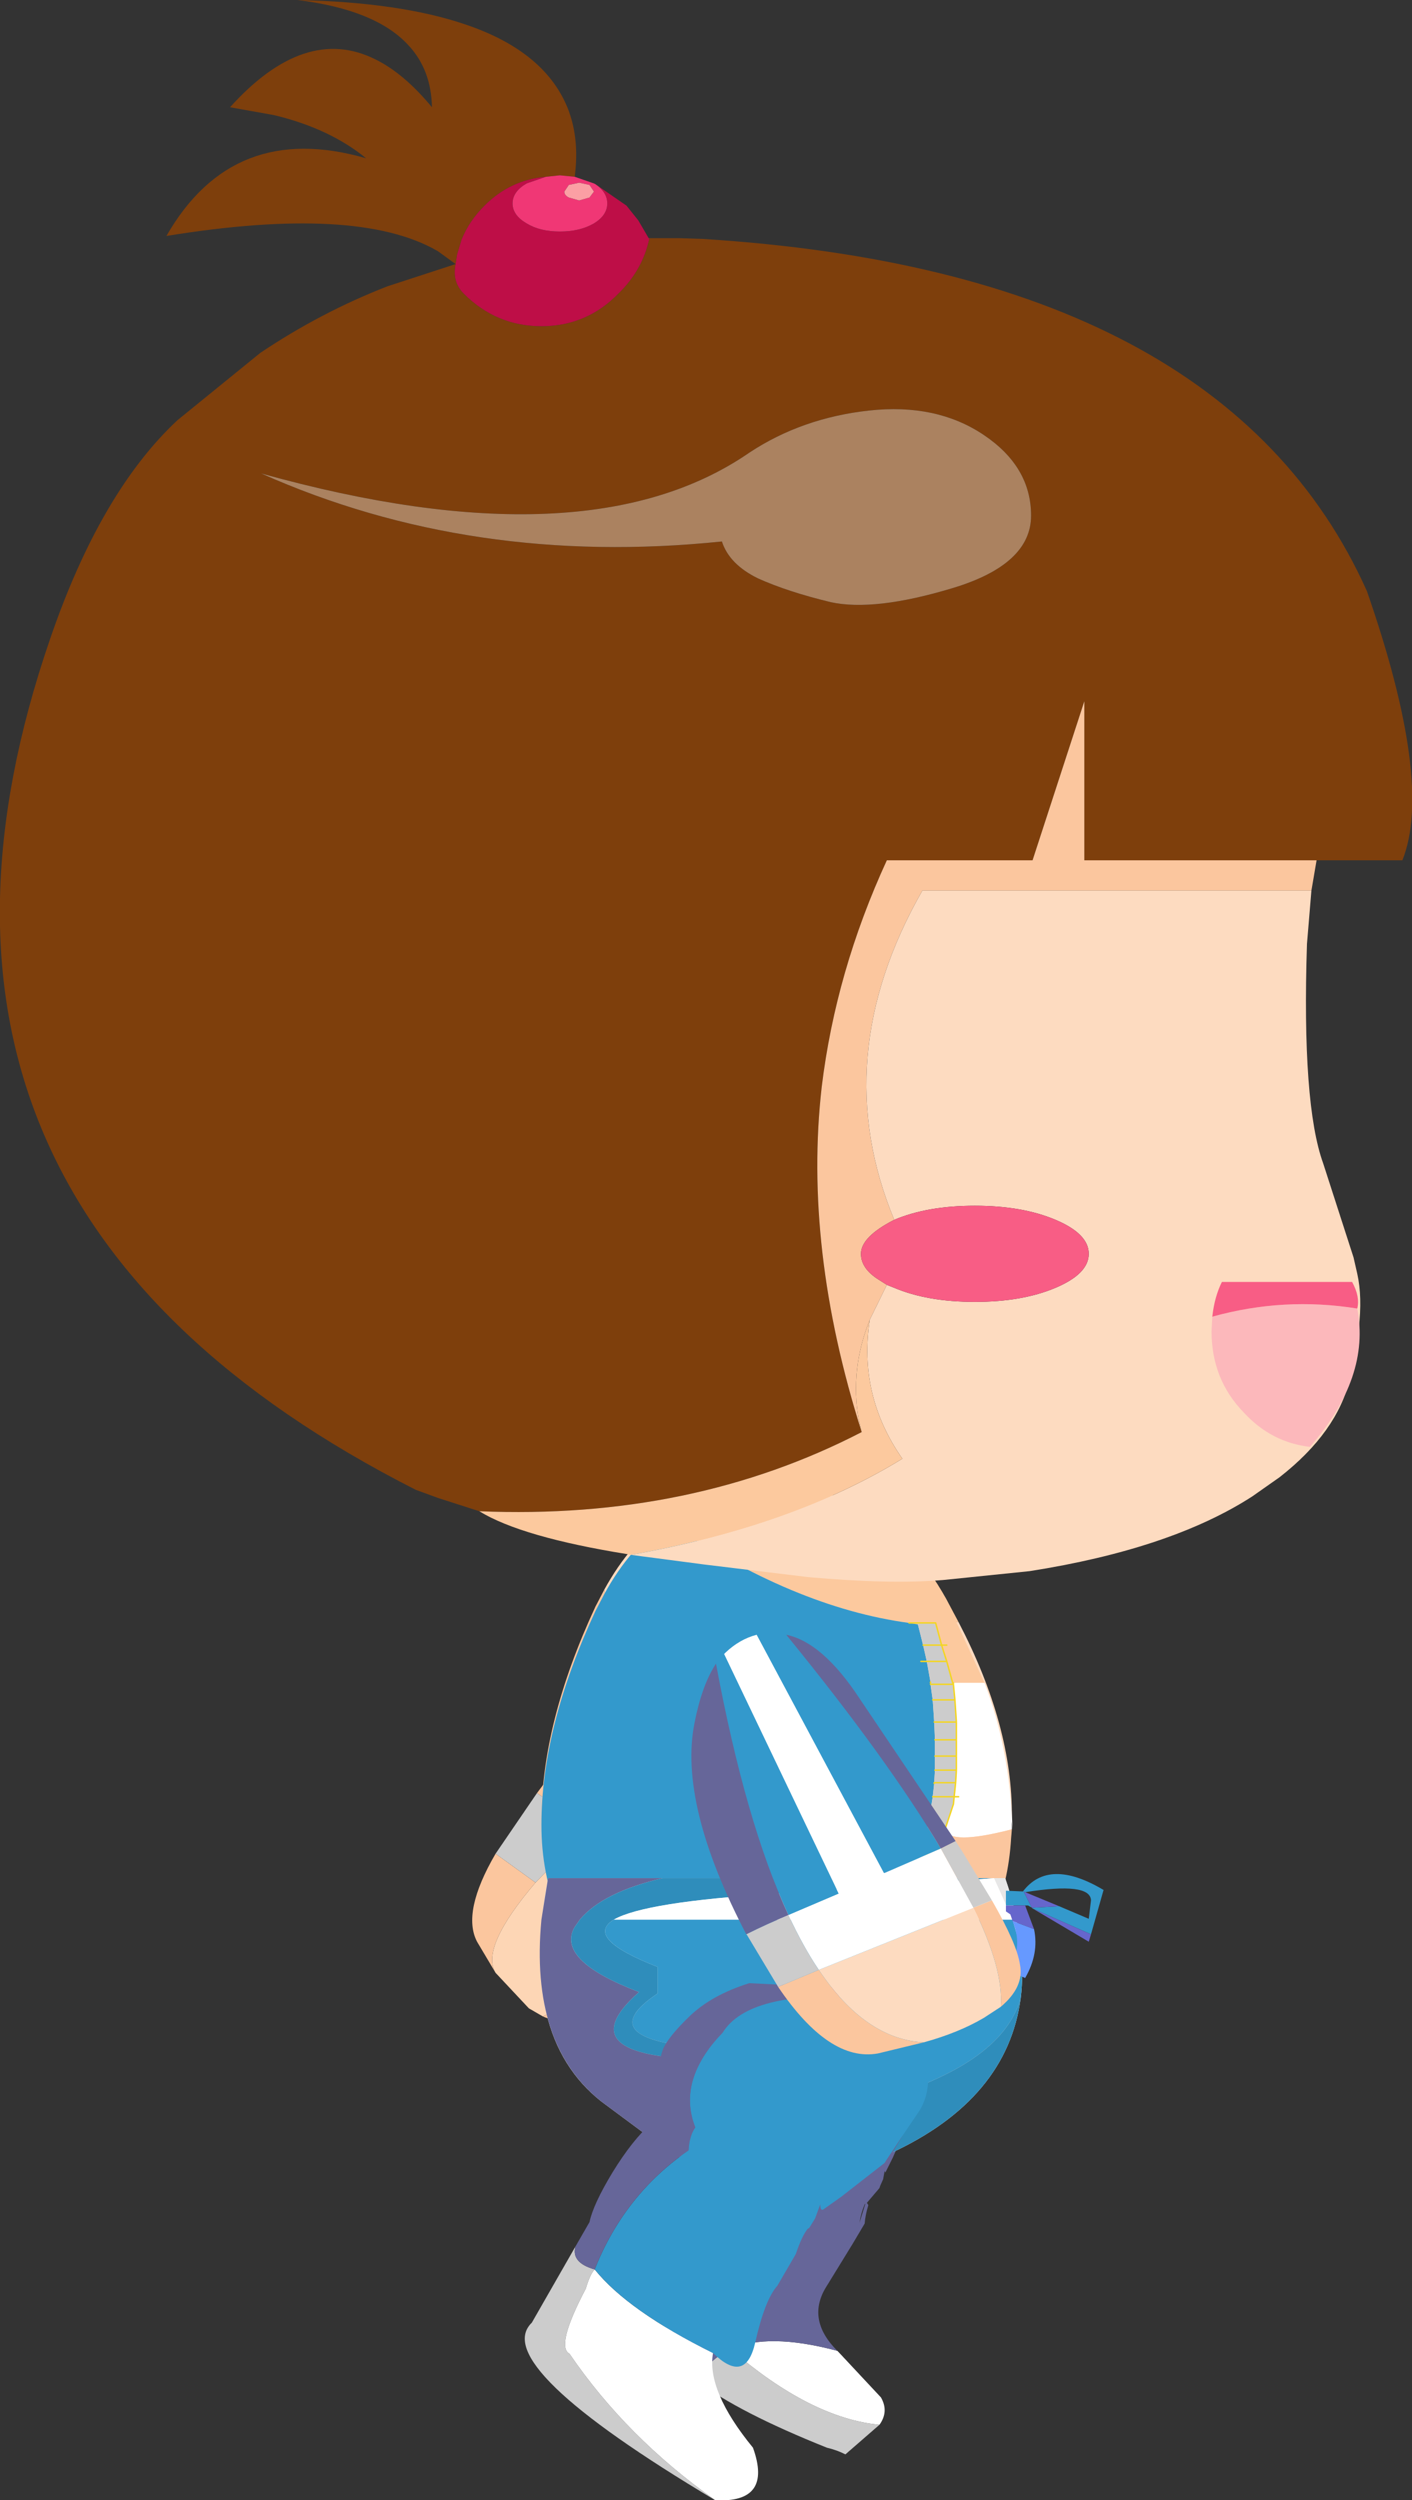 <?xml version="1.0" encoding="UTF-8" standalone="no"?>
<svg xmlns:xlink="http://www.w3.org/1999/xlink" height="169.0px" width="95.45px" xmlns="http://www.w3.org/2000/svg">
  <rect width="100%" height="100%" fill="#333333" stroke="none"/>
  <g transform="matrix(1.0, 0.0, 0.0, 1.0, 38.1, 95.75)">
    <path d="M16.05 17.3 Q10.95 26.1 7.05 31.6 L3.9 35.7 Q0.8 39.5 -1.4 40.55 0.05 41.2 1.2 40.25 2.4 39.4 4.7 36.25 L6.55 33.6 7.65 32.05 13.65 23.3 Q16.15 19.55 16.05 17.3 M-4.6 37.6 Q-5.65 35.9 -1.9 31.5 L-4.6 29.55 Q-6.9 33.5 -5.85 35.5 L-4.6 37.6 M1.65 27.85 Q6.75 23.0 15.75 16.0 11.95 14.45 9.75 15.25 5.05 16.9 -1.2 24.65 L-1.8 25.45 1.65 27.85" fill="#fbc69e" fill-rule="evenodd" stroke="none"/>
    <path d="M16.05 17.3 L15.75 16.0 Q6.75 23.0 1.65 27.85 L-1.9 31.5 Q-5.65 35.9 -4.6 37.6 L-2.35 40.0 -1.4 40.55 Q0.8 39.5 3.9 35.7 L7.05 31.6 Q10.95 26.1 16.05 17.3" fill="#fdd6b5" fill-rule="evenodd" stroke="none"/>
    <path d="M-1.9 31.5 L1.65 27.85 -1.8 25.45 -4.6 29.55 -1.9 31.5" fill="#cccccc" fill-rule="evenodd" stroke="none"/>
    <path d="M21.35 68.15 L19.05 70.15 Q18.45 69.85 17.8 69.7 11.8 67.3 9.05 65.2 9.8 63.7 11.3 63.05 16.7 67.7 21.35 68.15" fill="#cccccc" fill-rule="evenodd" stroke="none"/>
    <path d="M18.5 63.15 L18.6 63.25 21.45 66.3 Q22.0 67.25 21.35 68.15 16.7 67.7 11.3 63.05 13.8 61.9 18.5 63.15" fill="#ffffff" fill-rule="evenodd" stroke="none"/>
    <path d="M9.05 65.2 Q5.0 62.15 8.0 59.85 L8.8 57.7 7.55 53.85 7.75 53.2 Q8.1 50.7 8.9 49.15 8.05 46.3 7.85 44.2 L7.95 42.6 Q8.45 39.55 11.0 37.75 13.55 35.95 17.7 34.9 21.95 33.8 23.85 37.9 25.8 42.1 24.75 45.5 24.35 47.1 22.6 49.3 L22.25 50.1 21.75 51.1 21.7 51.0 21.6 51.55 21.4 52.0 21.35 52.15 20.5 53.15 20.6 53.3 Q20.4 53.95 20.35 54.55 L19.55 55.9 17.8 58.75 Q16.35 61.0 18.5 63.15 13.8 61.9 11.3 63.05 9.8 63.7 9.05 65.2 M20.4 53.2 L20.35 53.25 Q20.1 53.85 20.0 54.5 L20.4 53.2" fill="#666699" fill-rule="evenodd" stroke="none"/>
    <path d="M30.25 28.2 Q29.9 34.3 25.65 38.55 21.0 43.2 14.4 43.2 7.8 43.2 3.15 38.55 -1.5 33.9 -1.5 27.3 -1.5 20.7 2.15 12.85 L2.75 11.7 Q8.7 36.55 30.25 28.2" fill="#fbc69e" fill-rule="evenodd" stroke="none"/>
    <path d="M7.0 6.8 Q17.35 13.85 26.7 13.9 30.35 20.9 30.3 27.05 L30.25 28.2 Q8.7 36.55 2.75 11.7 4.5 8.5 7.0 6.8" fill="#fddbc0" fill-rule="evenodd" stroke="none"/>
    <path d="M7.0 6.8 Q9.85 4.85 13.6 4.7 21.4 4.4 25.85 12.3 L26.7 13.9 Q17.35 13.85 7.0 6.8" fill="#fcc99e" fill-rule="evenodd" stroke="none"/>
    <path d="M28.45 18.0 L26.7 14.2 25.85 12.6 Q21.4 4.7 13.6 5.0 9.85 5.15 7.0 7.1 15.55 12.9 23.35 13.95 L23.95 14.05 23.95 13.95 23.35 13.95 23.95 13.95 25.15 13.95 25.55 15.45 25.9 16.55 26.3 18.0 26.35 18.0 28.45 18.0 M25.9 15.45 L25.55 15.45 25.9 15.45" fill="#fcc99e" fill-rule="evenodd" stroke="none"/>
    <path d="M7.0 7.1 Q4.5 8.8 2.75 12.0 L2.15 13.15 Q-1.5 21.0 -1.5 27.6 -1.5 34.2 3.15 38.85 7.8 43.5 14.4 43.5 19.15 43.5 22.85 41.1 L23.75 31.55 23.75 31.5 23.75 31.25 23.85 30.3 23.9 30.3 23.95 30.3 24.15 29.6 24.2 29.5 24.35 28.95 24.65 27.4 24.85 26.4 24.85 26.35 24.95 25.7 25.05 24.8 25.05 24.75 25.1 23.9 25.1 22.95 25.1 21.85 25.05 20.65 24.95 19.15 24.8 18.1 24.8 18.0 24.8 17.95 24.55 16.55 24.3 15.45 23.95 14.05 23.35 13.95 Q15.55 12.9 7.0 7.1 M24.15 16.55 L24.55 16.55 24.15 16.55" fill="#3399cc" fill-rule="evenodd" stroke="none"/>
    <path d="M23.95 14.05 L24.3 15.45 24.55 16.55 25.9 16.55 24.55 16.55 24.8 17.95 24.8 18.0 24.8 18.1 24.95 19.15 25.05 20.65 25.1 21.85 25.1 22.95 25.1 23.9 25.05 24.75 25.05 24.8 24.95 25.7 24.85 26.35 24.85 26.4 24.65 27.4 24.35 28.95 24.2 29.5 24.15 29.6 23.95 30.3 23.9 30.3 23.85 30.3 23.75 31.25 23.75 31.5 24.65 31.5 24.75 31.3 25.0 30.35 25.25 29.6 25.45 28.95 25.8 27.9 25.8 27.85 26.35 26.2 26.4 25.7 26.5 24.75 26.55 23.9 26.55 22.95 26.55 21.85 25.1 21.85 26.55 21.85 26.55 20.65 26.45 19.15 26.35 18.1 26.35 18.0 26.3 18.0 25.9 16.55 25.55 15.45 25.15 13.95 23.95 13.95 23.95 14.05 M24.3 15.45 L25.55 15.45 24.3 15.45 M24.95 19.15 L26.45 19.15 24.95 19.15 M24.8 18.1 L26.35 18.1 24.8 18.1 M25.05 20.65 L26.55 20.65 25.05 20.65 M25.1 22.95 L26.55 22.95 25.1 22.95 M24.85 26.35 L25.75 27.8 25.8 27.85 25.75 27.8 24.85 26.35 M26.55 23.9 L25.1 23.9 26.55 23.9 M26.5 24.75 L25.05 24.75 26.5 24.75 M24.95 25.7 L26.4 25.7 24.95 25.7 M24.65 27.4 L25.75 27.8 25.8 27.85 25.75 27.8 24.65 27.4 M24.35 28.95 L25.45 28.95 24.35 28.95 M25.25 29.6 L24.15 29.6 25.25 29.6 M23.75 31.25 L24.75 31.3 23.75 31.25 M23.95 30.3 L25.0 30.35 23.95 30.3" fill="#cccccc" fill-rule="evenodd" stroke="none"/>
    <path d="M30.3 27.9 L30.3 27.35 30.35 27.9 Q30.15 22.4 28.45 18.0 L26.35 18.0 26.35 18.1 26.45 19.15 26.55 20.65 26.55 21.85 26.55 22.95 26.55 23.9 26.5 24.75 26.4 25.7 26.35 26.2 25.8 27.85 25.8 27.9 Q26.05 29.0 30.3 27.9 M26.7 25.7 L26.4 25.7 26.7 25.7" fill="#ffffff" fill-rule="evenodd" stroke="none"/>
    <path d="M22.85 41.1 L25.65 38.85 Q29.9 34.6 30.25 28.5 L30.3 27.9 Q26.05 29.0 25.8 27.9 L25.45 28.95 25.25 29.6 25.0 30.35 24.75 31.3 24.65 31.5 23.75 31.5 23.75 31.55 22.85 41.1" fill="#fbc69e" fill-rule="evenodd" stroke="none"/>
    <path d="M24.55 16.55 L24.15 16.55 M23.35 13.95 L23.95 13.95 25.15 13.95 25.55 15.45 24.3 15.45 M25.55 15.45 L25.9 16.55 24.55 16.55 M24.8 17.95 L24.8 18.0 M25.05 24.75 L25.05 24.8 M23.95 30.3 L23.9 30.3 23.85 30.3 M23.75 31.5 L23.75 31.55 M25.55 15.45 L25.9 15.45 M26.35 18.1 L26.45 19.15 24.95 19.15 M26.35 18.0 L26.35 18.1 24.8 18.1 M26.45 19.15 L26.55 20.65 25.05 20.65 M25.1 21.85 L26.55 21.85 26.55 22.95 25.1 22.95 M26.55 20.65 L26.55 21.85 M25.9 16.55 L26.3 18.0 M26.4 25.7 L26.5 24.75 26.55 23.9 26.55 22.95 M26.4 25.7 L26.35 26.2 25.8 27.85 25.75 27.8 24.85 26.35 M26.4 25.7 L26.7 25.7 M26.4 25.7 L24.95 25.7 M25.05 24.75 L26.5 24.75 M25.1 23.9 L26.55 23.9 M25.8 27.85 L25.8 27.9 25.45 28.95 24.35 28.95 M25.8 27.85 L25.75 27.8 24.65 27.4 M23.75 31.5 L24.65 31.5 24.75 31.3 25.0 30.35 25.25 29.6 25.45 28.95 M25.0 30.35 L23.95 30.3 M24.75 31.3 L23.75 31.25 M24.15 29.6 L25.25 29.6" fill="none" stroke="#f3d525" stroke-linecap="round" stroke-linejoin="round" stroke-width="0.1"/>
    <path d="M30.9 39.3 Q29.7 43.6 21.9 46.0 18.4 43.95 14.9 39.45 13.7 42.0 10.5 42.75 1.5 42.25 6.35 39.0 L6.35 37.2 Q-3.6 33.35 14.35 32.25 L29.1 31.2 Q30.5 33.95 30.9 35.9 31.1 37.7 30.9 39.3" fill="#ffffff" fill-rule="evenodd" stroke="none"/>
    <path d="M11.75 44.5 L13.25 43.4 Q-0.7 44.0 5.1 38.9 -0.55 36.75 0.75 34.5 2.1 32.25 6.7 31.2 L29.1 31.2 29.85 31.2 Q30.7 33.65 30.9 35.9 30.5 33.95 29.1 31.2 L14.35 32.25 Q-3.6 33.35 6.35 37.2 L6.35 39.0 Q1.5 42.25 10.5 42.75 13.7 42.0 14.9 39.45 18.4 43.95 21.9 46.0 29.7 43.6 30.9 39.3 30.0 46.15 22.1 49.8 16.8 51.2 7.9 50.1 10.0 46.2 11.75 44.5" fill="#e7e7e7" fill-rule="evenodd" stroke="none"/>
    <path d="M6.7 31.2 Q2.1 32.25 0.75 34.5 -0.55 36.75 5.1 38.9 -0.7 44.0 13.25 43.4 L11.75 44.5 Q7.0 45.65 5.65 48.6 L2.55 46.3 Q-3.1 41.85 -1.05 31.2 L6.7 31.2" fill="#d8d8d8" fill-rule="evenodd" stroke="none"/>
    <path d="M11.75 44.5 Q10.0 46.2 7.9 50.1 L5.65 48.6 Q7.0 45.65 11.75 44.5" fill="#ebebeb" fill-rule="evenodd" stroke="none"/>
    <path d="M7.9 50.1 Q10.0 46.2 11.75 44.5 L13.25 43.4 Q-0.7 44.0 5.1 38.9 -0.55 36.75 0.75 34.5 L1.1 34.0 Q2.65 32.15 6.7 31.2 L-1.05 31.2 -1.5 34.0 Q-2.3 42.45 2.55 46.3 L5.65 48.6 7.9 50.1" fill="#666699" fill-rule="evenodd" stroke="none"/>
    <path d="M6.7 31.2 Q2.65 32.15 1.1 34.0 L0.75 34.5 Q-0.55 36.75 5.1 38.9 -0.7 44.0 13.25 43.4 L11.75 44.5 Q10.0 46.2 7.9 50.1 16.8 51.2 22.1 49.8 30.0 46.15 30.9 39.3 29.7 43.6 21.9 46.0 18.4 43.95 14.9 39.45 13.7 42.0 10.5 42.75 1.5 42.25 6.35 39.0 L6.35 37.2 Q1.35 35.25 3.4 34.0 5.5 32.8 14.35 32.25 L29.1 31.2 6.7 31.2" fill="#2f8dbb" fill-rule="evenodd" stroke="none"/>
    <path d="M3.4 34.0 Q1.35 35.25 6.35 37.2 L6.35 39.0 Q1.5 42.25 10.5 42.75 13.7 42.0 14.9 39.45 18.4 43.95 21.9 46.0 29.7 43.6 30.9 39.3 31.1 37.7 30.9 35.9 L30.35 34.0 3.4 34.0" fill="#3399cc" fill-rule="evenodd" stroke="none"/>
    <path d="M29.1 31.2 L14.35 32.25 Q5.5 32.8 3.4 34.0 L30.35 34.0 29.1 31.2" fill="#ffffff" fill-rule="evenodd" stroke="none"/>
    <path d="M30.9 35.9 Q30.7 33.65 29.85 31.2 L29.1 31.2 30.35 34.0 30.9 35.9" fill="#e7e7e7" fill-rule="evenodd" stroke="none"/>
    <path d="M29.9 33.05 L31.2 33.05 31.4 33.05 31.65 33.2 31.7 33.25 35.65 35.0 36.5 32.0 Q32.8 29.8 31.05 32.1 L29.9 32.05 29.9 33.05 M33.5 33.1 L31.65 33.2 31.1 32.1 31.2 32.15 Q35.6 31.45 35.65 32.7 L35.5 33.95 33.5 33.1" fill="#3399cc" fill-rule="evenodd" stroke="none"/>
    <path d="M31.2 33.05 L29.9 33.05 29.9 33.45 30.2 33.65 30.35 34.1 31.8 34.65 31.2 33.05 M35.65 35.0 L31.7 33.25 35.5 35.5 35.65 35.0 M31.65 33.2 L33.5 33.1 31.2 32.15 31.1 32.1 31.65 33.2" fill="#6666cc" fill-rule="evenodd" stroke="none"/>
    <path d="M31.8 34.65 L30.35 34.1 Q31.15 36.1 29.9 37.4 L31.2 37.95 Q32.15 36.3 31.8 34.65" fill="#6699ff" fill-rule="evenodd" stroke="none"/>
    <path d="M2.1 57.65 Q0.5 57.2 0.8 56.1 L-2.15 61.25 Q-5.1 64.1 10.25 73.25 4.25 69.0 0.4 63.35 -0.55 62.85 1.5 58.95 1.8 57.95 2.1 57.65" fill="#cccccc" fill-rule="evenodd" stroke="none"/>
    <path d="M10.1 63.3 Q4.35 60.45 2.1 57.65 1.8 57.95 1.5 58.95 -0.55 62.85 0.4 63.35 4.25 69.0 10.25 73.25 14.15 73.45 12.8 69.7 9.65 65.85 10.1 63.3" fill="#ffffff" fill-rule="evenodd" stroke="none"/>
    <path d="M22.95 39.3 L20.15 39.25 Q12.5 38.8 10.75 41.65 7.65 44.85 8.9 48.05 8.5 48.6 8.45 49.6 4.1 52.6 2.1 57.65 4.35 60.45 10.1 63.3 12.3 65.45 12.95 62.6 13.6 59.7 14.45 58.75 L15.7 56.6 Q16.1 55.4 16.5 54.9 L16.6 54.85 17.0 54.2 17.35 53.25 Q17.35 53.7 17.55 53.6 L18.75 52.75 21.7 50.45 22.95 48.55 24.0 47.0 Q25.7 44.45 22.95 39.3" fill="#3399cc" fill-rule="evenodd" stroke="none"/>
    <path d="M2.1 57.65 Q4.1 52.6 8.45 49.6 8.5 48.6 8.9 48.05 7.65 44.85 10.75 41.65 12.5 38.8 20.15 39.25 L22.95 39.3 20.15 39.2 18.7 38.6 12.55 38.3 Q10.0 39.1 8.5 40.55 7.05 41.95 6.7 42.8 6.35 43.9 6.1 45.8 L5.95 47.75 Q4.65 48.9 3.3 51.1 2.0 53.25 1.75 54.45 L0.8 56.1 Q0.5 57.2 2.1 57.65 M22.95 48.55 L21.7 50.45 22.15 49.9 22.95 48.55" fill="#666699" fill-rule="evenodd" stroke="none"/>
    <path d="M24.35 42.3 Q26.7 41.65 28.4 40.65 L29.55 39.9 Q29.75 37.35 27.7 33.2 L17.25 37.4 Q20.4 42.1 24.35 42.3" fill="#fddbc0" fill-rule="evenodd" stroke="none"/>
    <path d="M14.5 38.55 Q17.95 43.65 21.25 43.05 L24.35 42.3 Q20.4 42.1 17.25 37.4 L14.5 38.55 M29.55 39.9 Q31.15 38.55 30.85 37.05 30.65 35.65 28.95 32.7 L27.7 33.2 Q29.75 37.35 29.55 39.9" fill="#fbc69e" fill-rule="evenodd" stroke="none"/>
    <path d="M15.05 14.75 L13.4 14.7 13.05 14.75 21.65 30.85 21.7 30.85 25.5 29.2 Q21.9 23.15 15.05 14.75 M10.85 16.05 L10.3 16.7 Q12.3 27.45 15.2 33.7 L18.6 32.25 10.85 16.05" fill="#3399cc" fill-rule="evenodd" stroke="none"/>
    <path d="M26.5 28.7 L20.0 19.05 Q17.5 15.25 15.05 14.75 21.9 23.15 25.5 29.2 L26.5 28.7 M10.3 16.7 Q9.35 18.15 8.85 20.7 7.75 26.2 12.35 35.0 13.75 34.3 15.2 33.7 12.3 27.45 10.3 16.7" fill="#666699" fill-rule="evenodd" stroke="none"/>
    <path d="M13.05 14.75 Q11.9 15.05 10.95 15.95 L10.85 16.05 18.6 32.25 15.2 33.7 Q16.2 35.85 17.25 37.4 L27.7 33.2 25.5 29.2 21.7 30.85 21.65 30.85 13.05 14.75" fill="#ffffff" fill-rule="evenodd" stroke="none"/>
    <path d="M12.35 35.0 L12.4 35.05 14.5 38.55 17.25 37.4 Q16.2 35.85 15.2 33.7 13.75 34.3 12.35 35.0 M28.95 32.7 L26.95 29.4 26.5 28.7 25.5 29.2 27.7 33.2 28.95 32.7" fill="#cccccc" fill-rule="evenodd" stroke="none"/>
    <path d="M-7.3 -77.9 L-7.85 -78.3 -8.4 -78.7 -8.55 -78.8 Q-13.95 -81.9 -26.85 -79.8 -22.35 -87.65 -13.35 -85.05 -15.8 -87.05 -19.5 -87.95 L-19.75 -88.0 -22.55 -88.5 Q-17.5 -94.1 -12.75 -91.75 -10.8 -90.8 -8.9 -88.5 -8.95 -91.05 -10.5 -92.7 -12.7 -95.1 -18.0 -95.75 -11.05 -95.6 -6.65 -94.1 -1.15 -92.25 0.35 -88.25 L0.45 -87.95 Q1.05 -86.1 0.75 -83.8 L-0.25 -83.9 -1.2 -83.8 Q-3.6 -83.6 -5.35 -81.85 -6.4 -80.8 -6.9 -79.55 L-7.2 -78.55 -7.3 -77.9 Q-7.55 -76.7 -6.75 -75.9 -4.55 -73.7 -1.5 -73.7 1.55 -73.7 3.7 -75.9 5.35 -77.5 5.8 -79.65 L7.85 -79.65 9.4 -79.6 Q44.6 -77.4 54.3 -55.8 58.8 -42.85 56.7 -37.6 L50.9 -37.6 35.2 -37.6 35.2 -48.35 31.7 -37.6 21.85 -37.6 Q18.4 -30.1 17.45 -22.3 16.2 -11.4 20.15 1.05 8.65 7.0 -5.7 6.4 L-8.5 5.5 -10.0 4.95 Q-47.9 -14.3 -34.7 -52.6 -31.3 -62.5 -26.1 -67.35 L-20.5 -71.9 Q-16.4 -74.65 -11.9 -76.4 L-7.3 -77.9 M13.15 -56.65 Q15.15 -55.75 18.05 -55.05 21.0 -54.4 26.3 -56.0 31.6 -57.6 31.6 -60.9 31.6 -64.2 28.4 -66.35 25.2 -68.5 20.65 -68.0 16.1 -67.5 12.55 -65.15 1.6 -57.6 -20.45 -63.75 -6.2 -57.4 10.7 -59.15 11.2 -57.6 13.15 -56.65" fill="#7e3f0c" fill-rule="evenodd" stroke="none"/>
    <path d="M-7.3 -77.9 L-7.2 -78.55 -6.9 -79.55 Q-6.4 -80.8 -5.35 -81.85 -3.6 -83.6 -1.2 -83.8 L-2.5 -83.35 Q-3.45 -82.8 -3.45 -82.0 -3.45 -81.2 -2.5 -80.65 -1.6 -80.1 -0.25 -80.1 1.1 -80.1 2.05 -80.65 2.95 -81.2 2.95 -82.0 2.95 -82.75 2.15 -83.3 L4.25 -81.85 5.05 -80.85 5.75 -79.65 5.8 -79.65 Q5.35 -77.5 3.7 -75.9 1.55 -73.7 -1.5 -73.7 -4.55 -73.7 -6.75 -75.9 -7.55 -76.7 -7.3 -77.9" fill="#be0e47" fill-rule="evenodd" stroke="none"/>
    <path d="M-1.2 -83.8 L-0.25 -83.9 0.75 -83.8 2.05 -83.35 2.15 -83.3 Q2.95 -82.75 2.95 -82.0 2.95 -81.2 2.05 -80.65 1.1 -80.1 -0.25 -80.1 -1.6 -80.1 -2.5 -80.65 -3.45 -81.2 -3.45 -82.0 -3.45 -82.8 -2.5 -83.35 L-1.2 -83.8 M2.05 -82.8 L1.75 -83.25 1.05 -83.4 0.35 -83.25 0.05 -82.8 Q0.05 -82.55 0.35 -82.4 L1.05 -82.2 1.75 -82.4 2.05 -82.8" fill="#f03775" fill-rule="evenodd" stroke="none"/>
    <path d="M2.05 -82.8 L1.75 -82.4 1.05 -82.2 0.35 -82.4 Q0.05 -82.55 0.05 -82.8 L0.35 -83.25 1.05 -83.4 1.75 -83.25 2.05 -82.8" fill="#fb9fa4" fill-rule="evenodd" stroke="none"/>
    <path d="M13.15 -56.65 Q11.2 -57.6 10.7 -59.15 -6.2 -57.4 -20.45 -63.75 1.6 -57.6 12.55 -65.15 16.1 -67.5 20.65 -68.0 25.2 -68.5 28.4 -66.35 31.6 -64.2 31.6 -60.9 31.6 -57.6 26.3 -56.0 21.0 -54.4 18.05 -55.05 15.15 -55.75 13.15 -56.65" fill="#ab8260" fill-rule="evenodd" stroke="none"/>
    <path d="M50.9 -37.6 L50.55 -35.55 24.25 -35.55 Q17.8 -24.25 22.35 -13.3 20.1 -12.15 20.1 -11.0 20.1 -10.0 21.3 -9.25 L21.85 -8.9 20.7 -6.55 Q19.35 -3.2 19.95 0.2 L20.15 1.05 Q16.2 -11.4 17.45 -22.3 18.4 -30.1 21.85 -37.6 L31.7 -37.6 35.2 -48.35 35.2 -37.6 50.9 -37.6" fill="#fbc69e" fill-rule="evenodd" stroke="none"/>
    <path d="M50.55 -35.55 L50.25 -31.95 Q49.9 -21.1 51.35 -17.1 L53.4 -10.75 53.65 -9.65 Q54.0 -8.1 53.75 -5.95 L53.15 -2.55 Q52.3 1.05 48.4 4.1 L46.55 5.4 Q41.05 8.95 31.5 10.45 L25.65 11.05 Q22.05 11.35 16.5 10.85 L9.5 10.0 4.55 9.35 Q15.5 7.4 22.9 2.85 19.9 -1.45 20.7 -6.55 L21.85 -8.9 22.35 -8.7 Q24.6 -7.75 27.8 -7.75 31.0 -7.75 33.25 -8.7 35.5 -9.65 35.5 -11.0 35.5 -12.35 33.25 -13.3 31.0 -14.25 27.8 -14.25 24.6 -14.25 22.35 -13.3 17.8 -24.25 24.25 -35.55 L50.55 -35.55" fill="#fddbc0" fill-rule="evenodd" stroke="none"/>
    <path d="M21.85 -8.9 L21.3 -9.25 Q20.1 -10.0 20.1 -11.0 20.1 -12.15 22.35 -13.3 24.6 -14.25 27.8 -14.25 31.0 -14.25 33.25 -13.3 35.5 -12.35 35.5 -11.0 35.5 -9.65 33.25 -8.7 31.0 -7.75 27.8 -7.75 24.6 -7.75 22.35 -8.7 L21.85 -8.9" fill="#f85d85" fill-rule="evenodd" stroke="none"/>
    <path d="M4.55 9.35 L4.3 9.3 Q-2.85 8.15 -5.7 6.4 8.65 7.0 20.15 1.05 L19.95 0.2 Q19.35 -3.2 20.7 -6.55 19.9 -1.45 22.9 2.85 15.5 7.4 4.55 9.35" fill="#fcc99e" fill-rule="evenodd" stroke="none"/>
    <path d="M53.65 -7.3 Q48.7 -8.1 43.85 -6.75 L43.8 -5.75 Q43.8 -2.5 46.0 -0.25 47.85 1.75 50.45 2.05 54.55 -2.65 53.65 -7.3" fill="#fcb8bb" fill-rule="evenodd" stroke="none"/>
    <path d="M53.65 -7.3 Q53.85 -8.1 53.3 -9.1 L44.5 -9.1 Q44.0 -8.1 43.85 -6.75 48.7 -8.1 53.65 -7.3" fill="#f85d85" fill-rule="evenodd" stroke="none"/>
  </g>
</svg>
